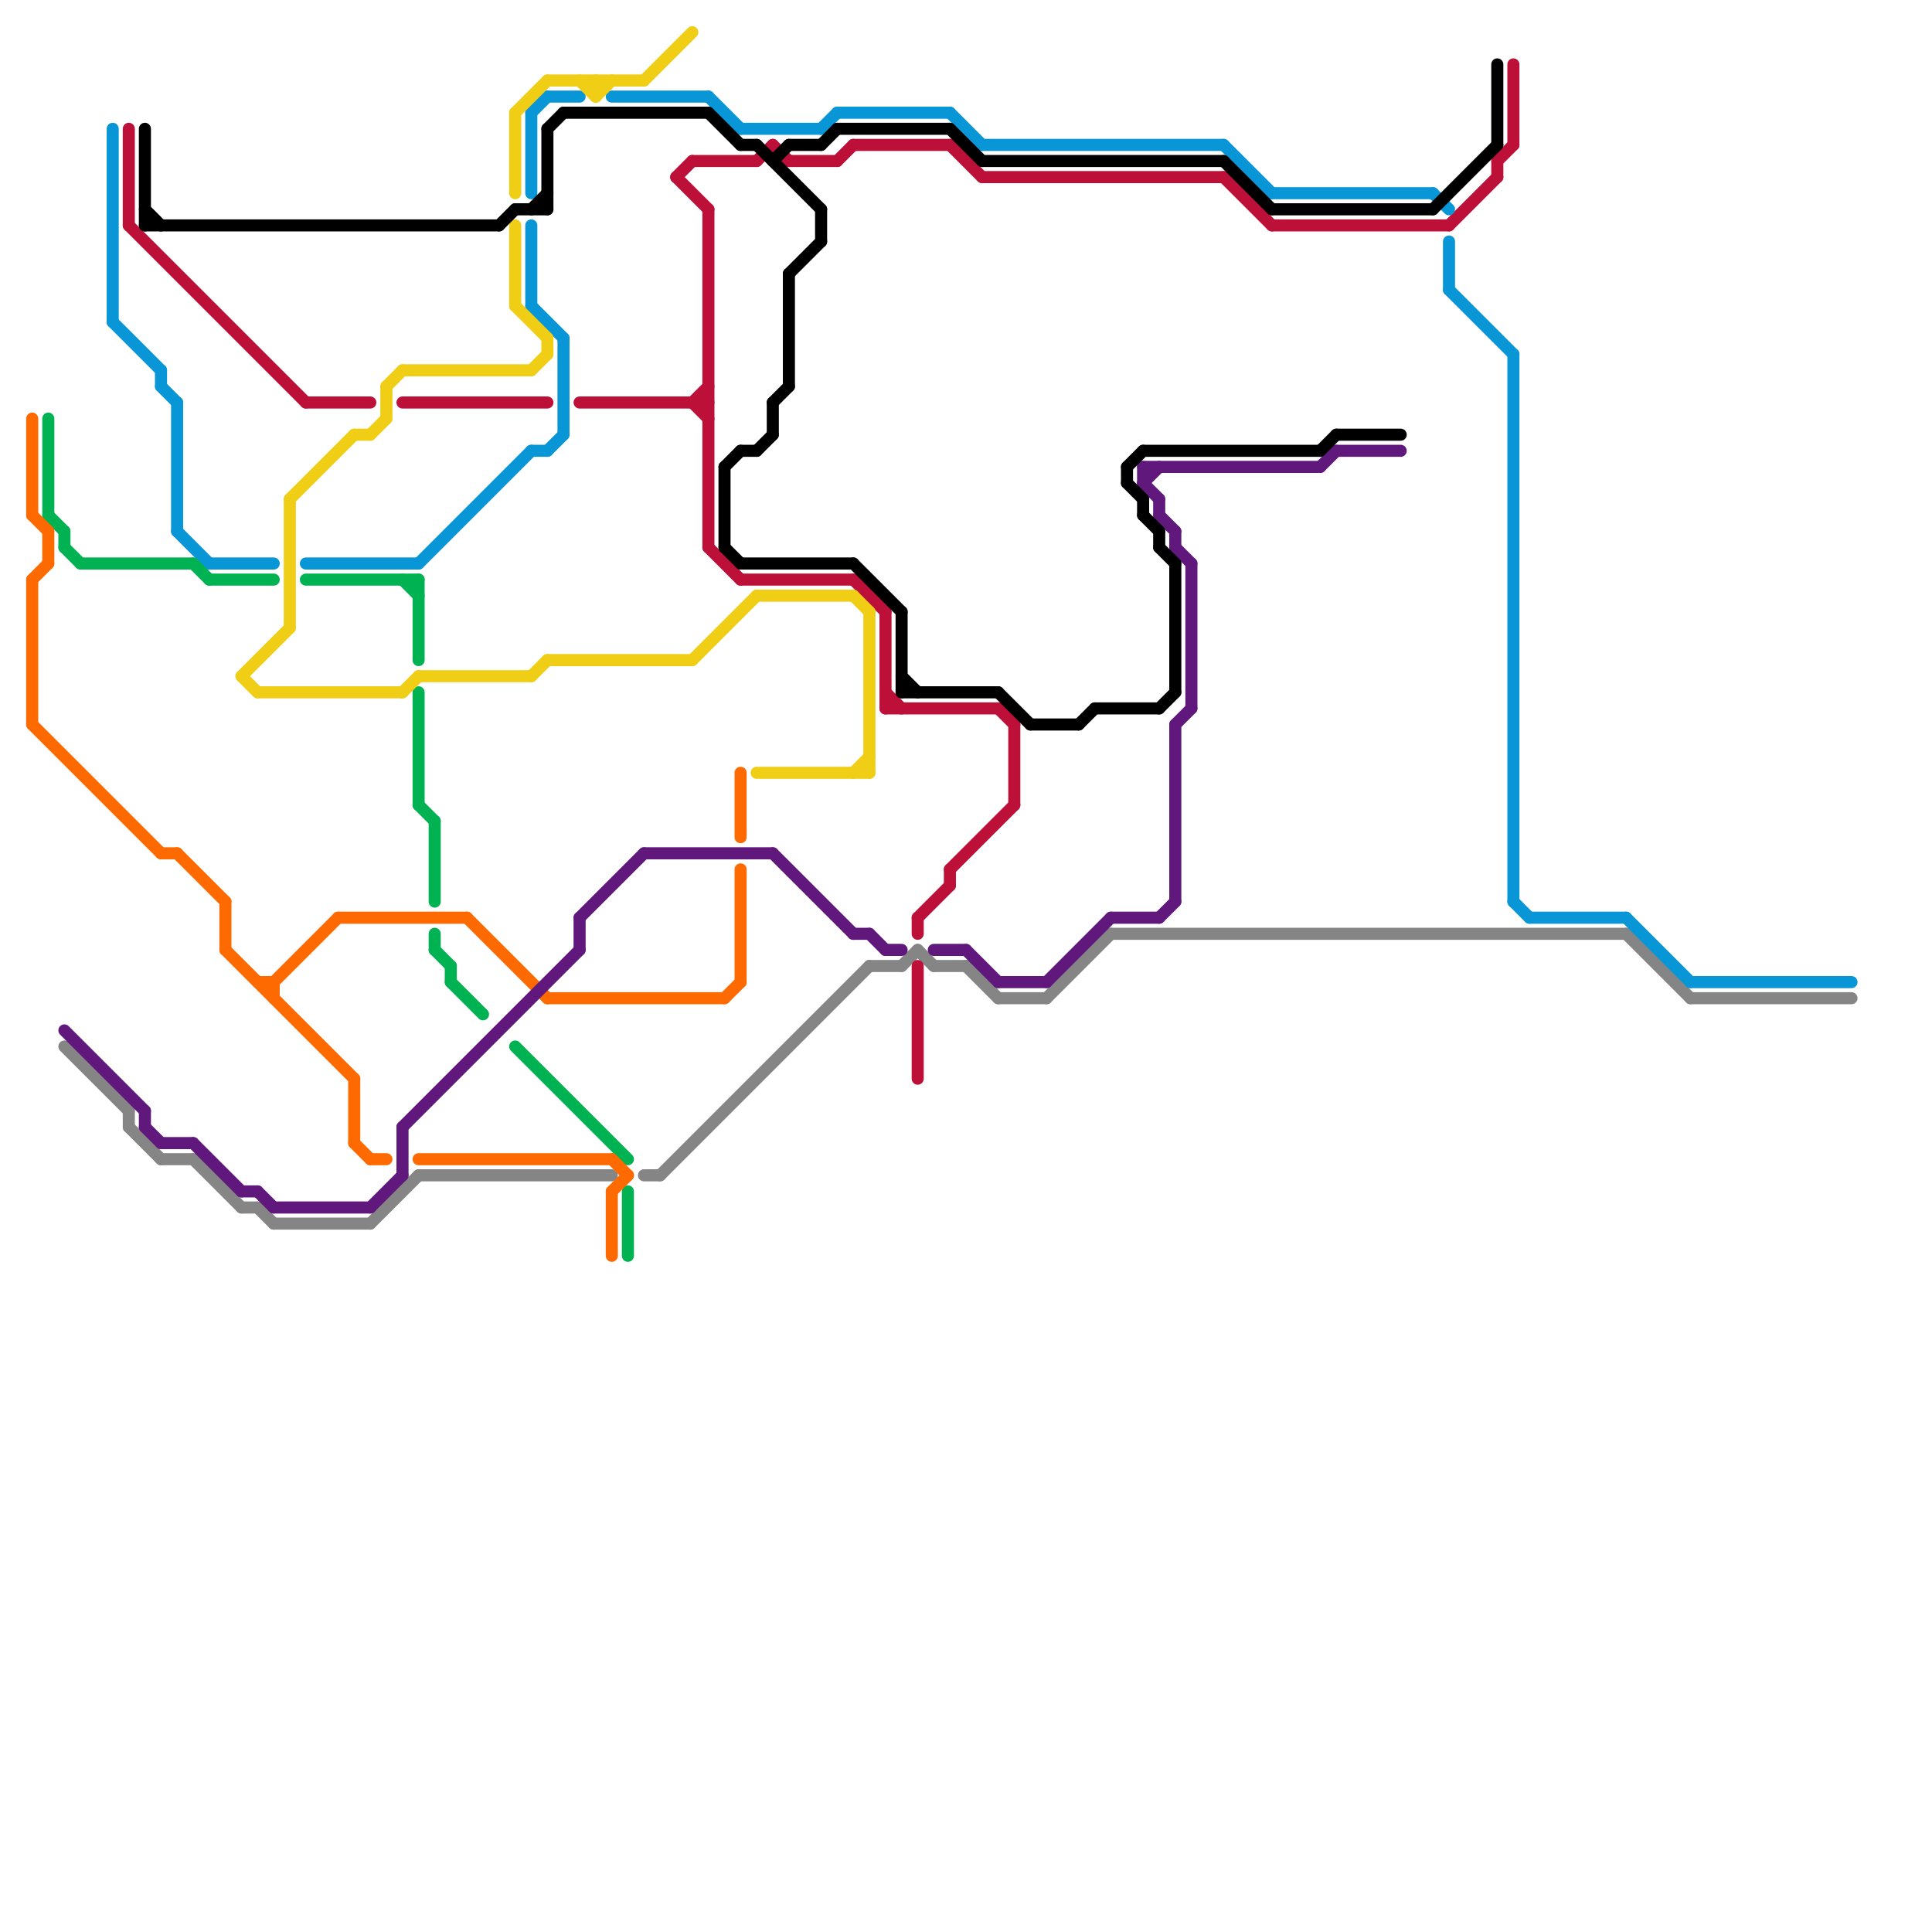 
<svg version="1.1" xmlns="http://www.w3.org/2000/svg" viewBox="0 0 120 120">
<style>text { font: 1px Helvetica; font-weight: 600; white-space: pre; dominant-baseline: central; } line { stroke-width: 0.75; fill: none; stroke-linecap: round; stroke-linejoin: round; } .c0 { stroke: #858585 } .c1 { stroke: #bd1038 } .c2 { stroke: #0896d7 } .c3 { stroke: #00b251 } .c4 { stroke: #f0ce15 } .c5 { stroke: #ff6a00 } .c6 { stroke: #61187c } .c7 { stroke: #000000 } .w2 { stroke-width: .75; }</style><defs><g id="clg-ff6a00"><circle r="0.6" fill="#ff6a00"/><circle r="0.3" fill="#fff"/></g><g id="clg-xf-00b251"><circle r="1.2" fill="#00b251"/><circle r="0.9" fill="#fff"/><circle r="0.6" fill="#00b251"/><circle r="0.3" fill="#fff"/></g><g id="clg-xf-61187c"><circle r="1.2" fill="#61187c"/><circle r="0.9" fill="#fff"/><circle r="0.6" fill="#61187c"/><circle r="0.3" fill="#fff"/></g><g id="clg-0896d7"><circle r="0.6" fill="#0896d7"/><circle r="0.3" fill="#fff"/></g><g id="clg-xf-bd1038"><circle r="1.2" fill="#bd1038"/><circle r="0.9" fill="#fff"/><circle r="0.6" fill="#bd1038"/><circle r="0.3" fill="#fff"/></g><g id="clg-bd1038"><circle r="0.6" fill="#bd1038"/><circle r="0.3" fill="#fff"/></g><g id="clg-xf-858585"><circle r="1.2" fill="#858585"/><circle r="0.9" fill="#fff"/><circle r="0.6" fill="#858585"/><circle r="0.3" fill="#fff"/></g><g id="clg-000000"><circle r="0.6" fill="#000000"/><circle r="0.3" fill="#fff"/></g><g id="clg-f0ce15"><circle r="0.6" fill="#f0ce15"/><circle r="0.3" fill="#fff"/></g><g id="clg-xf-f0ce15"><circle r="1.2" fill="#f0ce15"/><circle r="0.9" fill="#fff"/><circle r="0.6" fill="#f0ce15"/><circle r="0.3" fill="#fff"/></g><g id="clg-xf-0896d7"><circle r="1.2" fill="#0896d7"/><circle r="0.9" fill="#fff"/><circle r="0.6" fill="#0896d7"/><circle r="0.3" fill="#fff"/></g><g id="clg-00b251"><circle r="0.6" fill="#00b251"/><circle r="0.3" fill="#fff"/></g><g id="clg-xf-ff6a00"><circle r="1.2" fill="#ff6a00"/><circle r="0.9" fill="#fff"/><circle r="0.6" fill="#ff6a00"/><circle r="0.3" fill="#fff"/></g><g id="clg-xf-000000"><circle r="1.2" fill="#000000"/><circle r="0.9" fill="#fff"/><circle r="0.6" fill="#000000"/><circle r="0.3" fill="#fff"/></g><g id="clg-61187c"><circle r="0.6" fill="#61187c"/><circle r="0.3" fill="#fff"/></g><g id="clg-858585"><circle r="0.6" fill="#858585"/><circle r="0.3" fill="#fff"/></g></defs><line class="c0 " x1="16" y1="75" x2="17" y2="76"/><line class="c0 " x1="65" y1="62" x2="69" y2="58"/><line class="c0 " x1="23" y1="76" x2="26" y2="73"/><line class="c0 " x1="4" y1="65" x2="8" y2="69"/><line class="c0 " x1="10" y1="72" x2="12" y2="72"/><line class="c0 " x1="105" y1="62" x2="115" y2="62"/><line class="c0 " x1="57" y1="59" x2="58" y2="60"/><line class="c0 " x1="12" y1="72" x2="15" y2="75"/><line class="c0 " x1="56" y1="60" x2="57" y2="59"/><line class="c0 " x1="54" y1="60" x2="56" y2="60"/><line class="c0 " x1="40" y1="73" x2="41" y2="73"/><line class="c0 " x1="15" y1="75" x2="16" y2="75"/><line class="c0 " x1="101" y1="58" x2="105" y2="62"/><line class="c0 " x1="26" y1="73" x2="38" y2="73"/><line class="c0 " x1="69" y1="58" x2="101" y2="58"/><line class="c0 " x1="41" y1="73" x2="54" y2="60"/><line class="c0 " x1="60" y1="60" x2="62" y2="62"/><line class="c0 " x1="8" y1="69" x2="8" y2="70"/><line class="c0 " x1="17" y1="76" x2="23" y2="76"/><line class="c0 " x1="58" y1="60" x2="60" y2="60"/><line class="c0 " x1="62" y1="62" x2="65" y2="62"/><line class="c0 " x1="8" y1="70" x2="10" y2="72"/><line class="c1 " x1="53" y1="9" x2="59" y2="9"/><line class="c1 " x1="61" y1="11" x2="76" y2="11"/><line class="c1 " x1="8" y1="14" x2="19" y2="25"/><line class="c1 " x1="52" y1="10" x2="53" y2="9"/><line class="c1 " x1="55" y1="38" x2="55" y2="44"/><line class="c1 " x1="53" y1="36" x2="55" y2="38"/><line class="c1 " x1="44" y1="34" x2="46" y2="36"/><line class="c1 " x1="93" y1="10" x2="93" y2="11"/><line class="c1 " x1="46" y1="36" x2="53" y2="36"/><line class="c1 " x1="48" y1="9" x2="49" y2="10"/><line class="c1 " x1="76" y1="11" x2="79" y2="14"/><line class="c1 " x1="49" y1="10" x2="52" y2="10"/><line class="c1 " x1="8" y1="8" x2="8" y2="14"/><line class="c1 " x1="43" y1="10" x2="47" y2="10"/><line class="c1 " x1="59" y1="54" x2="63" y2="50"/><line class="c1 " x1="42" y1="11" x2="44" y2="13"/><line class="c1 " x1="43" y1="25" x2="44" y2="24"/><line class="c1 " x1="93" y1="10" x2="94" y2="9"/><line class="c1 " x1="79" y1="14" x2="90" y2="14"/><line class="c1 " x1="36" y1="25" x2="44" y2="25"/><line class="c1 " x1="62" y1="44" x2="63" y2="45"/><line class="c1 " x1="44" y1="13" x2="44" y2="34"/><line class="c1 " x1="55" y1="43" x2="56" y2="44"/><line class="c1 " x1="94" y1="4" x2="94" y2="9"/><line class="c1 " x1="59" y1="54" x2="59" y2="55"/><line class="c1 " x1="59" y1="9" x2="61" y2="11"/><line class="c1 " x1="90" y1="14" x2="93" y2="11"/><line class="c1 " x1="57" y1="60" x2="57" y2="67"/><line class="c1 " x1="43" y1="25" x2="44" y2="26"/><line class="c1 " x1="57" y1="57" x2="57" y2="58"/><line class="c1 " x1="63" y1="45" x2="63" y2="50"/><line class="c1 " x1="25" y1="25" x2="34" y2="25"/><line class="c1 " x1="55" y1="44" x2="62" y2="44"/><line class="c1 " x1="47" y1="10" x2="48" y2="9"/><line class="c1 " x1="57" y1="57" x2="59" y2="55"/><line class="c1 " x1="42" y1="11" x2="43" y2="10"/><line class="c1 " x1="19" y1="25" x2="23" y2="25"/><line class="c2 " x1="34" y1="28" x2="35" y2="27"/><line class="c2 " x1="10" y1="23" x2="10" y2="24"/><line class="c2 " x1="11" y1="25" x2="11" y2="33"/><line class="c2 " x1="33" y1="14" x2="33" y2="19"/><line class="c2 " x1="89" y1="12" x2="90" y2="13"/><line class="c2 " x1="52" y1="7" x2="59" y2="7"/><line class="c2 " x1="10" y1="24" x2="11" y2="25"/><line class="c2 " x1="90" y1="15" x2="90" y2="18"/><line class="c2 " x1="11" y1="33" x2="13" y2="35"/><line class="c2 " x1="76" y1="9" x2="79" y2="12"/><line class="c2 " x1="19" y1="35" x2="26" y2="35"/><line class="c2 " x1="33" y1="7" x2="33" y2="12"/><line class="c2 " x1="79" y1="12" x2="89" y2="12"/><line class="c2 " x1="38" y1="6" x2="44" y2="6"/><line class="c2 " x1="35" y1="21" x2="35" y2="27"/><line class="c2 " x1="94" y1="22" x2="94" y2="56"/><line class="c2 " x1="46" y1="8" x2="51" y2="8"/><line class="c2 " x1="33" y1="19" x2="35" y2="21"/><line class="c2 " x1="13" y1="35" x2="17" y2="35"/><line class="c2 " x1="61" y1="9" x2="76" y2="9"/><line class="c2 " x1="90" y1="18" x2="94" y2="22"/><line class="c2 " x1="34" y1="6" x2="36" y2="6"/><line class="c2 " x1="59" y1="7" x2="61" y2="9"/><line class="c2 " x1="94" y1="56" x2="95" y2="57"/><line class="c2 " x1="51" y1="8" x2="52" y2="7"/><line class="c2 " x1="7" y1="20" x2="10" y2="23"/><line class="c2 " x1="44" y1="6" x2="46" y2="8"/><line class="c2 " x1="101" y1="57" x2="105" y2="61"/><line class="c2 " x1="105" y1="61" x2="115" y2="61"/><line class="c2 " x1="95" y1="57" x2="101" y2="57"/><line class="c2 " x1="26" y1="35" x2="33" y2="28"/><line class="c2 " x1="33" y1="7" x2="34" y2="6"/><line class="c2 " x1="33" y1="28" x2="34" y2="28"/><line class="c2 " x1="7" y1="8" x2="7" y2="20"/><line class="c3 " x1="4" y1="33" x2="4" y2="34"/><line class="c3 " x1="5" y1="35" x2="12" y2="35"/><line class="c3 " x1="26" y1="43" x2="26" y2="50"/><line class="c3 " x1="28" y1="61" x2="30" y2="63"/><line class="c3 " x1="27" y1="59" x2="28" y2="60"/><line class="c3 " x1="32" y1="65" x2="39" y2="72"/><line class="c3 " x1="27" y1="58" x2="27" y2="59"/><line class="c3 " x1="12" y1="35" x2="13" y2="36"/><line class="c3 " x1="26" y1="36" x2="26" y2="41"/><line class="c3 " x1="25" y1="36" x2="26" y2="37"/><line class="c3 " x1="3" y1="32" x2="4" y2="33"/><line class="c3 " x1="39" y1="74" x2="39" y2="78"/><line class="c3 " x1="19" y1="36" x2="26" y2="36"/><line class="c3 " x1="26" y1="50" x2="27" y2="51"/><line class="c3 " x1="28" y1="60" x2="28" y2="61"/><line class="c3 " x1="27" y1="51" x2="27" y2="56"/><line class="c3 " x1="4" y1="34" x2="5" y2="35"/><line class="c3 " x1="13" y1="36" x2="17" y2="36"/><line class="c3 " x1="3" y1="26" x2="3" y2="32"/><line class="c4 " x1="34" y1="21" x2="34" y2="22"/><line class="c4 " x1="34" y1="5" x2="40" y2="5"/><line class="c4 " x1="37" y1="6" x2="38" y2="5"/><line class="c4 " x1="18" y1="31" x2="22" y2="27"/><line class="c4 " x1="34" y1="41" x2="43" y2="41"/><line class="c4 " x1="15" y1="42" x2="16" y2="43"/><line class="c4 " x1="43" y1="41" x2="47" y2="37"/><line class="c4 " x1="23" y1="27" x2="24" y2="26"/><line class="c4 " x1="24" y1="24" x2="24" y2="26"/><line class="c4 " x1="47" y1="48" x2="54" y2="48"/><line class="c4 " x1="36" y1="5" x2="37" y2="6"/><line class="c4 " x1="16" y1="43" x2="25" y2="43"/><line class="c4 " x1="15" y1="42" x2="18" y2="39"/><line class="c4 " x1="33" y1="23" x2="34" y2="22"/><line class="c4 " x1="25" y1="43" x2="26" y2="42"/><line class="c4 " x1="33" y1="42" x2="34" y2="41"/><line class="c4 " x1="40" y1="5" x2="43" y2="2"/><line class="c4 " x1="26" y1="42" x2="33" y2="42"/><line class="c4 " x1="32" y1="7" x2="32" y2="12"/><line class="c4 " x1="24" y1="24" x2="25" y2="23"/><line class="c4 " x1="47" y1="37" x2="53" y2="37"/><line class="c4 " x1="53" y1="37" x2="54" y2="38"/><line class="c4 " x1="32" y1="19" x2="34" y2="21"/><line class="c4 " x1="32" y1="14" x2="32" y2="19"/><line class="c4 " x1="25" y1="23" x2="33" y2="23"/><line class="c4 " x1="22" y1="27" x2="23" y2="27"/><line class="c4 " x1="53" y1="48" x2="54" y2="47"/><line class="c4 " x1="37" y1="5" x2="37" y2="6"/><line class="c4 " x1="32" y1="7" x2="34" y2="5"/><line class="c4 " x1="54" y1="38" x2="54" y2="48"/><line class="c4 " x1="18" y1="31" x2="18" y2="39"/><line class="c5 " x1="11" y1="53" x2="14" y2="56"/><line class="c5 " x1="38" y1="74" x2="39" y2="73"/><line class="c5 " x1="22" y1="67" x2="22" y2="71"/><line class="c5 " x1="17" y1="61" x2="21" y2="57"/><line class="c5 " x1="2" y1="32" x2="3" y2="33"/><line class="c5 " x1="46" y1="48" x2="46" y2="52"/><line class="c5 " x1="21" y1="57" x2="29" y2="57"/><line class="c5 " x1="22" y1="71" x2="23" y2="72"/><line class="c5 " x1="14" y1="59" x2="22" y2="67"/><line class="c5 " x1="10" y1="53" x2="11" y2="53"/><line class="c5 " x1="26" y1="72" x2="38" y2="72"/><line class="c5 " x1="17" y1="61" x2="17" y2="62"/><line class="c5 " x1="45" y1="62" x2="46" y2="61"/><line class="c5 " x1="2" y1="36" x2="3" y2="35"/><line class="c5 " x1="38" y1="72" x2="39" y2="73"/><line class="c5 " x1="3" y1="33" x2="3" y2="35"/><line class="c5 " x1="2" y1="36" x2="2" y2="45"/><line class="c5 " x1="23" y1="72" x2="24" y2="72"/><line class="c5 " x1="2" y1="45" x2="10" y2="53"/><line class="c5 " x1="29" y1="57" x2="34" y2="62"/><line class="c5 " x1="34" y1="62" x2="45" y2="62"/><line class="c5 " x1="38" y1="74" x2="38" y2="78"/><line class="c5 " x1="46" y1="54" x2="46" y2="61"/><line class="c5 " x1="16" y1="61" x2="17" y2="61"/><line class="c5 " x1="14" y1="56" x2="14" y2="59"/><line class="c5 " x1="2" y1="26" x2="2" y2="32"/><line class="c6 " x1="73" y1="33" x2="73" y2="34"/><line class="c6 " x1="12" y1="71" x2="15" y2="74"/><line class="c6 " x1="36" y1="57" x2="40" y2="53"/><line class="c6 " x1="9" y1="69" x2="9" y2="70"/><line class="c6 " x1="71" y1="30" x2="72" y2="29"/><line class="c6 " x1="72" y1="31" x2="72" y2="32"/><line class="c6 " x1="4" y1="64" x2="9" y2="69"/><line class="c6 " x1="54" y1="58" x2="55" y2="59"/><line class="c6 " x1="60" y1="59" x2="62" y2="61"/><line class="c6 " x1="73" y1="34" x2="74" y2="35"/><line class="c6 " x1="71" y1="29" x2="71" y2="30"/><line class="c6 " x1="25" y1="70" x2="25" y2="73"/><line class="c6 " x1="65" y1="61" x2="69" y2="57"/><line class="c6 " x1="62" y1="61" x2="65" y2="61"/><line class="c6 " x1="73" y1="45" x2="74" y2="44"/><line class="c6 " x1="72" y1="32" x2="73" y2="33"/><line class="c6 " x1="71" y1="30" x2="72" y2="31"/><line class="c6 " x1="9" y1="70" x2="10" y2="71"/><line class="c6 " x1="58" y1="59" x2="60" y2="59"/><line class="c6 " x1="48" y1="53" x2="53" y2="58"/><line class="c6 " x1="53" y1="58" x2="54" y2="58"/><line class="c6 " x1="83" y1="28" x2="87" y2="28"/><line class="c6 " x1="72" y1="57" x2="73" y2="56"/><line class="c6 " x1="74" y1="35" x2="74" y2="44"/><line class="c6 " x1="71" y1="29" x2="82" y2="29"/><line class="c6 " x1="82" y1="29" x2="83" y2="28"/><line class="c6 " x1="40" y1="53" x2="48" y2="53"/><line class="c6 " x1="25" y1="70" x2="36" y2="59"/><line class="c6 " x1="15" y1="74" x2="16" y2="74"/><line class="c6 " x1="73" y1="45" x2="73" y2="56"/><line class="c6 " x1="16" y1="74" x2="17" y2="75"/><line class="c6 " x1="69" y1="57" x2="72" y2="57"/><line class="c6 " x1="36" y1="57" x2="36" y2="59"/><line class="c6 " x1="23" y1="75" x2="25" y2="73"/><line class="c6 " x1="17" y1="75" x2="23" y2="75"/><line class="c6 " x1="10" y1="71" x2="12" y2="71"/><line class="c6 " x1="55" y1="59" x2="56" y2="59"/><line class="c7 " x1="35" y1="7" x2="44" y2="7"/><line class="c7 " x1="79" y1="13" x2="89" y2="13"/><line class="c7 " x1="70" y1="30" x2="71" y2="31"/><line class="c7 " x1="9" y1="14" x2="31" y2="14"/><line class="c7 " x1="72" y1="44" x2="73" y2="43"/><line class="c7 " x1="45" y1="29" x2="46" y2="28"/><line class="c7 " x1="70" y1="29" x2="71" y2="28"/><line class="c7 " x1="62" y1="43" x2="64" y2="45"/><line class="c7 " x1="68" y1="44" x2="72" y2="44"/><line class="c7 " x1="48" y1="25" x2="49" y2="24"/><line class="c7 " x1="32" y1="13" x2="34" y2="13"/><line class="c7 " x1="56" y1="38" x2="56" y2="43"/><line class="c7 " x1="71" y1="31" x2="71" y2="32"/><line class="c7 " x1="53" y1="35" x2="56" y2="38"/><line class="c7 " x1="83" y1="27" x2="87" y2="27"/><line class="c7 " x1="72" y1="33" x2="72" y2="34"/><line class="c7 " x1="48" y1="10" x2="49" y2="9"/><line class="c7 " x1="61" y1="10" x2="76" y2="10"/><line class="c7 " x1="93" y1="4" x2="93" y2="9"/><line class="c7 " x1="49" y1="9" x2="51" y2="9"/><line class="c7 " x1="45" y1="34" x2="46" y2="35"/><line class="c7 " x1="46" y1="28" x2="47" y2="28"/><line class="c7 " x1="48" y1="25" x2="48" y2="27"/><line class="c7 " x1="89" y1="13" x2="93" y2="9"/><line class="c7 " x1="71" y1="32" x2="72" y2="33"/><line class="c7 " x1="56" y1="42" x2="57" y2="43"/><line class="c7 " x1="9" y1="13" x2="10" y2="14"/><line class="c7 " x1="52" y1="8" x2="59" y2="8"/><line class="c7 " x1="47" y1="9" x2="51" y2="13"/><line class="c7 " x1="9" y1="8" x2="9" y2="14"/><line class="c7 " x1="34" y1="8" x2="35" y2="7"/><line class="c7 " x1="44" y1="7" x2="46" y2="9"/><line class="c7 " x1="47" y1="28" x2="48" y2="27"/><line class="c7 " x1="46" y1="35" x2="53" y2="35"/><line class="c7 " x1="49" y1="17" x2="49" y2="24"/><line class="c7 " x1="49" y1="17" x2="51" y2="15"/><line class="c7 " x1="73" y1="35" x2="73" y2="43"/><line class="c7 " x1="45" y1="29" x2="45" y2="34"/><line class="c7 " x1="71" y1="28" x2="82" y2="28"/><line class="c7 " x1="82" y1="28" x2="83" y2="27"/><line class="c7 " x1="67" y1="45" x2="68" y2="44"/><line class="c7 " x1="72" y1="34" x2="73" y2="35"/><line class="c7 " x1="59" y1="8" x2="61" y2="10"/><line class="c7 " x1="56" y1="43" x2="62" y2="43"/><line class="c7 " x1="31" y1="14" x2="32" y2="13"/><line class="c7 " x1="76" y1="10" x2="79" y2="13"/><line class="c7 " x1="34" y1="8" x2="34" y2="13"/><line class="c7 " x1="51" y1="13" x2="51" y2="15"/><line class="c7 " x1="46" y1="9" x2="47" y2="9"/><line class="c7 " x1="64" y1="45" x2="67" y2="45"/><line class="c7 " x1="51" y1="9" x2="52" y2="8"/><line class="c7 " x1="33" y1="13" x2="34" y2="12"/><line class="c7 " x1="70" y1="29" x2="70" y2="30"/>
</svg>
